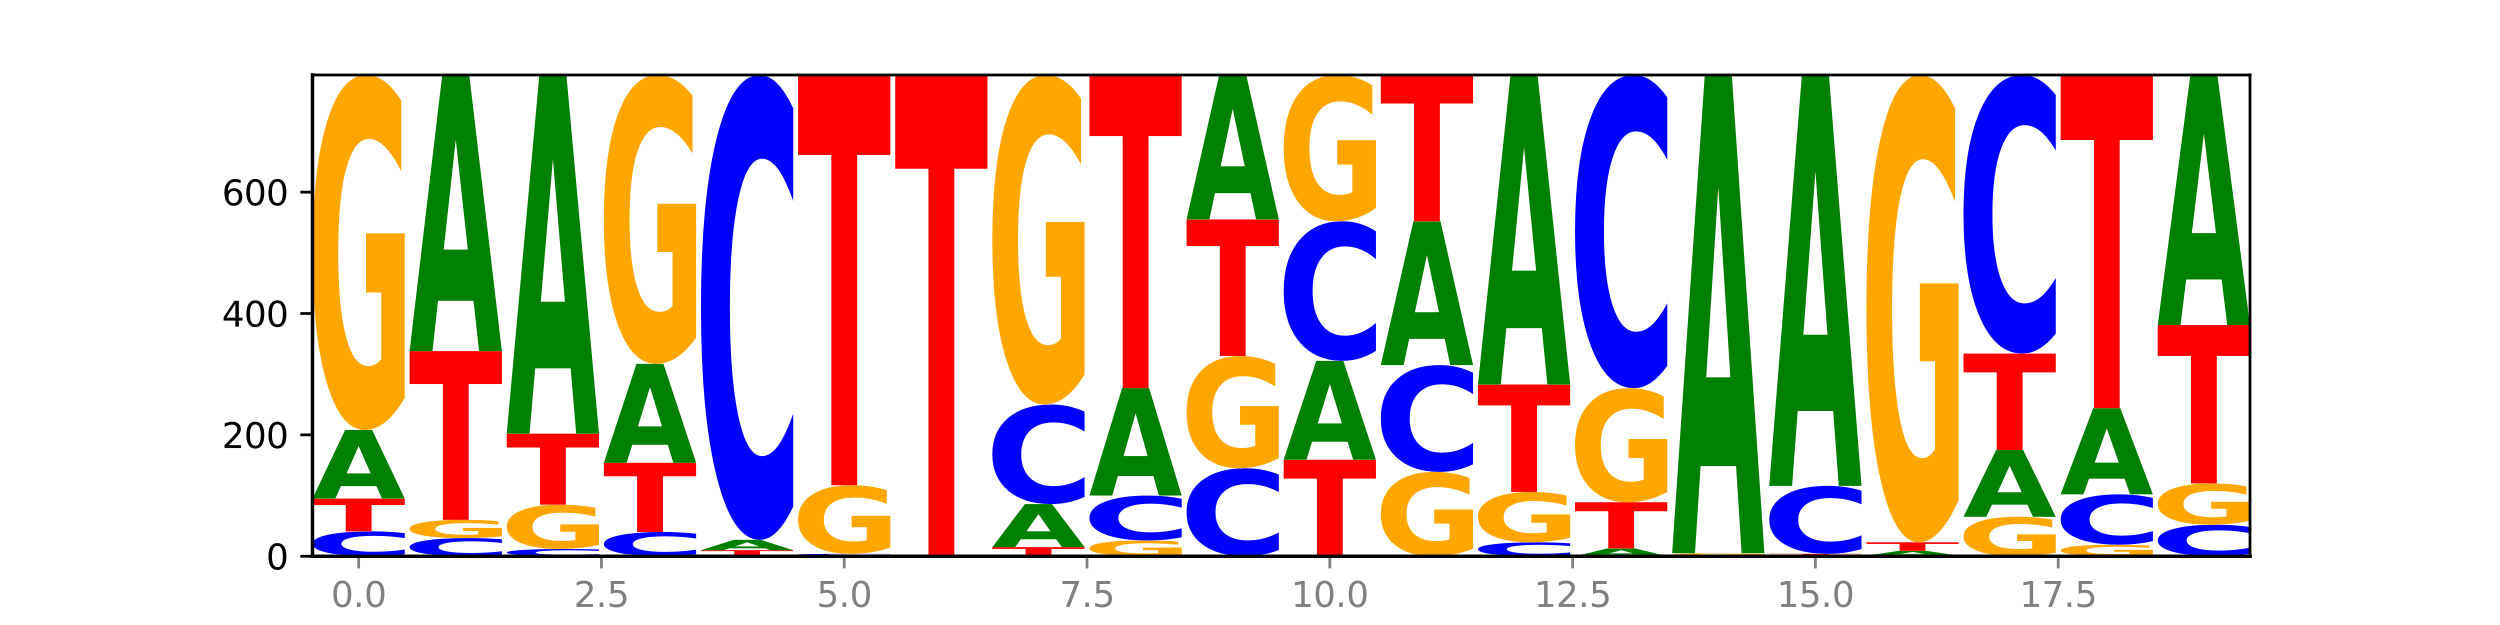 <?xml version="1.0" encoding="utf-8" standalone="no"?>
<!DOCTYPE svg PUBLIC "-//W3C//DTD SVG 1.1//EN"
  "http://www.w3.org/Graphics/SVG/1.1/DTD/svg11.dtd">
<svg xmlns:xlink="http://www.w3.org/1999/xlink" width="720pt" height="180pt" viewBox="0 0 720 180" xmlns="http://www.w3.org/2000/svg" version="1.1">
 <defs>
  <style type="text/css">*{stroke-linejoin: round; stroke-linecap: butt}</style>
 </defs>
 <g id="figure_1">
  <g id="patch_1">
   <path d="M 0 180 
L 720 180 
L 720 0 
L 0 0 
z
" style="fill: #ffffff"/>
  </g>
  <g id="axes_1">
   <g id="patch_2">
    <path d="M 90 160.2 
L 648 160.2 
L 648 21.6 
L 90 21.6 
z
" style="fill: #ffffff"/>
   </g>
   <g id="line2d_1">
    <path d="M 90 160.2 
L 648 160.2 
" clip-path="url(#p56bb67e044)" style="fill: none; stroke: #000000; stroke-width: 0.5; stroke-linecap: square"/>
   </g>
   <g id="patch_3">
    <path d="M 116.571 159.686 
Q 114.349 159.941 111.945 160.07 
Q 109.542 160.2 106.924 160.2 
Q 99.118 160.2 94.559 159.235 
Q 90 158.27 90 156.619 
Q 90 154.963 94.559 153.999 
Q 99.118 153.034 106.924 153.034 
Q 109.542 153.034 111.945 153.164 
Q 114.349 153.293 116.571 153.548 
L 116.571 154.976 
Q 114.329 154.639 112.153 154.482 
Q 109.977 154.325 107.574 154.325 
Q 103.262 154.325 100.792 154.936 
Q 98.328 155.546 98.328 156.619 
Q 98.328 157.688 100.792 158.299 
Q 103.262 158.909 107.574 158.909 
Q 109.977 158.909 112.153 158.752 
Q 114.329 158.594 116.571 158.256 
L 116.571 159.686 
z
" clip-path="url(#p56bb67e044)" style="fill: #0000ff"/>
   </g>
   <g id="patch_4">
    <path d="M 90 143.596 
L 116.571 143.596 
L 116.571 145.437 
L 107.012 145.437 
L 107.012 153.034 
L 99.578 153.034 
L 99.578 145.437 
L 90 145.437 
L 90 143.596 
z
" clip-path="url(#p56bb67e044)" style="fill: #ff0000"/>
   </g>
   <g id="patch_5">
    <path d="M 108.406 139.998 
L 98.187 139.998 
L 96.574 143.596 
L 90 143.596 
L 99.388 123.846 
L 107.184 123.846 
L 116.571 143.596 
L 110.003 143.596 
L 108.406 139.998 
z
M 99.817 136.333 
L 106.76 136.333 
L 103.294 128.477 
L 99.817 136.333 
z
" clip-path="url(#p56bb67e044)" style="fill: #008000"/>
   </g>
   <g id="patch_6">
    <path d="M 116.571 114.595 
Q 113.892 119.22 111.009 121.544 
Q 108.127 123.846 105.054 123.846 
Q 98.111 123.846 94.055 110.075 
Q 90 96.304 90 72.755 
Q 90 48.93 94.127 35.265 
Q 98.26 21.6 105.447 21.6 
Q 108.216 21.6 110.753 23.459 
Q 113.296 25.296 115.547 28.929 
L 115.547 49.311 
Q 113.225 44.643 110.926 42.341 
Q 108.627 40.017 106.317 40.017 
Q 102.041 40.017 99.725 48.508 
Q 97.408 56.977 97.408 72.755 
Q 97.408 88.384 99.641 96.917 
Q 101.874 105.429 105.983 105.429 
Q 107.103 105.429 108.062 104.943 
Q 109.02 104.436 109.783 103.38 
L 109.783 84.244 
L 105.406 84.244 
L 105.406 67.2 
L 116.571 67.2 
L 116.571 114.595 
z
" clip-path="url(#p56bb67e044)" style="fill: #ffa600"/>
   </g>
   <g id="patch_7">
    <path d="M 144.541 159.824 
Q 142.319 160.01 139.915 160.105 
Q 137.512 160.2 134.894 160.2 
Q 127.088 160.2 122.529 159.494 
Q 117.97 158.788 117.97 157.58 
Q 117.97 156.368 122.529 155.663 
Q 127.088 154.957 134.894 154.957 
Q 137.512 154.957 139.915 155.052 
Q 142.319 155.146 144.541 155.332 
L 144.541 156.378 
Q 142.299 156.131 140.123 156.016 
Q 137.947 155.901 135.544 155.901 
Q 131.232 155.901 128.762 156.348 
Q 126.298 156.795 126.298 157.58 
Q 126.298 158.362 128.762 158.809 
Q 131.232 159.256 135.544 159.256 
Q 137.947 159.256 140.123 159.141 
Q 142.299 159.025 144.541 158.778 
L 144.541 159.824 
z
" clip-path="url(#p56bb67e044)" style="fill: #0000ff"/>
   </g>
   <g id="patch_8">
    <path d="M 144.541 154.482 
Q 141.862 154.719 138.979 154.839 
Q 136.097 154.957 133.024 154.957 
Q 126.081 154.957 122.025 154.25 
Q 117.97 153.544 117.97 152.337 
Q 117.97 151.115 122.097 150.414 
Q 126.23 149.713 133.417 149.713 
Q 136.186 149.713 138.723 149.809 
Q 141.266 149.903 143.517 150.089 
L 143.517 151.134 
Q 141.195 150.895 138.896 150.777 
Q 136.597 150.658 134.287 150.658 
Q 130.011 150.658 127.695 151.093 
Q 125.378 151.527 125.378 152.337 
Q 125.378 153.138 127.611 153.576 
Q 129.844 154.012 133.953 154.012 
Q 135.073 154.012 136.032 153.987 
Q 136.99 153.961 137.753 153.907 
L 137.753 152.926 
L 133.376 152.926 
L 133.376 152.052 
L 144.541 152.052 
L 144.541 154.482 
z
" clip-path="url(#p56bb67e044)" style="fill: #ffa600"/>
   </g>
   <g id="patch_9">
    <path d="M 117.97 101.125 
L 144.541 101.125 
L 144.541 110.601 
L 134.982 110.601 
L 134.982 149.713 
L 127.548 149.713 
L 127.548 110.601 
L 117.97 110.601 
L 117.97 101.125 
z
" clip-path="url(#p56bb67e044)" style="fill: #ff0000"/>
   </g>
   <g id="patch_10">
    <path d="M 136.376 86.638 
L 126.157 86.638 
L 124.544 101.125 
L 117.97 101.125 
L 127.358 21.6 
L 135.154 21.6 
L 144.541 101.125 
L 137.973 101.125 
L 136.376 86.638 
z
M 127.787 71.878 
L 134.73 71.878 
L 131.264 40.245 
L 127.787 71.878 
z
" clip-path="url(#p56bb67e044)" style="fill: #008000"/>
   </g>
   <g id="patch_11">
    <path d="M 172.511 160.05 
Q 170.289 160.124 167.885 160.162 
Q 165.482 160.2 162.864 160.2 
Q 155.058 160.2 150.499 159.918 
Q 145.94 159.635 145.94 159.152 
Q 145.94 158.667 150.499 158.385 
Q 155.058 158.103 162.864 158.103 
Q 165.482 158.103 167.885 158.141 
Q 170.289 158.178 172.511 158.253 
L 172.511 158.671 
Q 170.269 158.572 168.093 158.526 
Q 165.917 158.48 163.514 158.48 
Q 159.202 158.48 156.732 158.659 
Q 154.268 158.838 154.268 159.152 
Q 154.268 159.465 156.732 159.644 
Q 159.202 159.822 163.514 159.822 
Q 165.917 159.822 168.093 159.776 
Q 170.269 159.73 172.511 159.631 
L 172.511 160.05 
z
" clip-path="url(#p56bb67e044)" style="fill: #0000ff"/>
   </g>
   <g id="patch_12">
    <path d="M 172.511 156.948 
Q 169.832 157.525 166.949 157.815 
Q 164.067 158.103 160.994 158.103 
Q 154.051 158.103 149.995 156.384 
Q 145.94 154.666 145.94 151.727 
Q 145.94 148.754 150.067 147.049 
Q 154.2 145.344 161.387 145.344 
Q 164.156 145.344 166.693 145.576 
Q 169.236 145.805 171.487 146.258 
L 171.487 148.802 
Q 169.165 148.219 166.866 147.932 
Q 164.567 147.642 162.257 147.642 
Q 157.981 147.642 155.664 148.701 
Q 153.348 149.758 153.348 151.727 
Q 153.348 153.677 155.581 154.742 
Q 157.814 155.804 161.923 155.804 
Q 163.043 155.804 164.002 155.744 
Q 164.96 155.681 165.723 155.549 
L 165.723 153.161 
L 161.346 153.161 
L 161.346 151.034 
L 172.511 151.034 
L 172.511 156.948 
z
" clip-path="url(#p56bb67e044)" style="fill: #ffa600"/>
   </g>
   <g id="patch_13">
    <path d="M 145.94 124.895 
L 172.511 124.895 
L 172.511 128.883 
L 162.952 128.883 
L 162.952 145.344 
L 155.518 145.344 
L 155.518 128.883 
L 145.94 128.883 
L 145.94 124.895 
z
" clip-path="url(#p56bb67e044)" style="fill: #ff0000"/>
   </g>
   <g id="patch_14">
    <path d="M 164.346 106.078 
L 154.127 106.078 
L 152.513 124.895 
L 145.94 124.895 
L 155.328 21.6 
L 163.124 21.6 
L 172.511 124.895 
L 165.943 124.895 
L 164.346 106.078 
z
M 155.757 86.906 
L 162.7 86.906 
L 159.234 45.819 
L 155.757 86.906 
z
" clip-path="url(#p56bb67e044)" style="fill: #008000"/>
   </g>
   <g id="patch_15">
    <path d="M 200.481 159.699 
Q 198.259 159.947 195.855 160.073 
Q 193.452 160.2 190.834 160.2 
Q 183.028 160.2 178.469 159.258 
Q 173.91 158.317 173.91 156.707 
Q 173.91 155.091 178.469 154.15 
Q 183.028 153.209 190.834 153.209 
Q 193.452 153.209 195.855 153.336 
Q 198.259 153.462 200.481 153.71 
L 200.481 155.104 
Q 198.238 154.774 196.063 154.621 
Q 193.887 154.468 191.483 154.468 
Q 187.172 154.468 184.702 155.065 
Q 182.238 155.66 182.238 156.707 
Q 182.238 157.749 184.702 158.346 
Q 187.172 158.941 191.483 158.941 
Q 193.887 158.941 196.063 158.788 
Q 198.238 158.633 200.481 158.304 
L 200.481 159.699 
z
" clip-path="url(#p56bb67e044)" style="fill: #0000ff"/>
   </g>
   <g id="patch_16">
    <path d="M 173.91 133.284 
L 200.481 133.284 
L 200.481 137.17 
L 190.922 137.17 
L 190.922 153.209 
L 183.488 153.209 
L 183.488 137.17 
L 173.91 137.17 
L 173.91 133.284 
z
" clip-path="url(#p56bb67e044)" style="fill: #ff0000"/>
   </g>
   <g id="patch_17">
    <path d="M 192.316 128.094 
L 182.097 128.094 
L 180.483 133.284 
L 173.91 133.284 
L 183.298 104.795 
L 191.093 104.795 
L 200.481 133.284 
L 193.913 133.284 
L 192.316 128.094 
z
M 183.727 122.807 
L 190.67 122.807 
L 187.204 111.475 
L 183.727 122.807 
z
" clip-path="url(#p56bb67e044)" style="fill: #008000"/>
   </g>
   <g id="patch_18">
    <path d="M 200.481 97.268 
Q 197.801 101.031 194.919 102.922 
Q 192.037 104.795 188.964 104.795 
Q 182.021 104.795 177.965 93.59 
Q 173.91 82.385 173.91 63.223 
Q 173.91 43.838 178.037 32.719 
Q 182.169 21.6 189.357 21.6 
Q 192.126 21.6 194.663 23.112 
Q 197.206 24.607 199.457 27.563 
L 199.457 44.147 
Q 197.134 40.349 194.836 38.476 
Q 192.537 36.586 190.227 36.586 
Q 185.951 36.586 183.634 43.494 
Q 181.318 50.386 181.318 63.223 
Q 181.318 75.941 183.551 82.883 
Q 185.784 89.809 189.893 89.809 
Q 191.013 89.809 191.971 89.414 
Q 192.93 89.001 193.692 88.142 
L 193.692 72.572 
L 189.315 72.572 
L 189.315 58.703 
L 200.481 58.703 
L 200.481 97.268 
z
" clip-path="url(#p56bb67e044)" style="fill: #ffa600"/>
   </g>
   <g id="patch_19">
    <path d="M 228.451 160.168 
Q 225.771 160.184 222.889 160.192 
Q 220.007 160.2 216.934 160.2 
Q 209.99 160.2 205.935 160.153 
Q 201.88 160.106 201.88 160.025 
Q 201.88 159.944 206.007 159.897 
Q 210.139 159.85 217.327 159.85 
Q 220.096 159.85 222.633 159.857 
Q 225.176 159.863 227.427 159.875 
L 227.427 159.945 
Q 225.104 159.929 222.806 159.921 
Q 220.507 159.913 218.197 159.913 
Q 213.921 159.913 211.604 159.942 
Q 209.288 159.971 209.288 160.025 
Q 209.288 160.079 211.521 160.108 
Q 213.754 160.137 217.863 160.137 
Q 218.983 160.137 219.941 160.135 
Q 220.9 160.134 221.662 160.13 
L 221.662 160.065 
L 217.285 160.065 
L 217.285 160.006 
L 228.451 160.006 
L 228.451 160.168 
z
" clip-path="url(#p56bb67e044)" style="fill: #ffa600"/>
   </g>
   <g id="patch_20">
    <path d="M 201.88 158.452 
L 228.451 158.452 
L 228.451 158.725 
L 218.892 158.725 
L 218.892 159.85 
L 211.458 159.85 
L 211.458 158.725 
L 201.88 158.725 
L 201.88 158.452 
z
" clip-path="url(#p56bb67e044)" style="fill: #ff0000"/>
   </g>
   <g id="patch_21">
    <path d="M 220.286 157.911 
L 210.067 157.911 
L 208.453 158.452 
L 201.88 158.452 
L 211.267 155.481 
L 219.063 155.481 
L 228.451 158.452 
L 221.883 158.452 
L 220.286 157.911 
z
M 211.697 157.359 
L 218.64 157.359 
L 215.174 156.178 
L 211.697 157.359 
z
" clip-path="url(#p56bb67e044)" style="fill: #008000"/>
   </g>
   <g id="patch_22">
    <path d="M 228.451 145.884 
Q 226.228 150.641 223.825 153.047 
Q 221.422 155.481 218.804 155.481 
Q 210.998 155.481 206.439 137.449 
Q 201.88 119.418 201.88 88.582 
Q 201.88 57.635 206.439 39.631 
Q 210.998 21.6 218.804 21.6 
Q 221.422 21.6 223.825 24.034 
Q 226.228 26.44 228.451 31.197 
L 228.451 57.884 
Q 226.208 51.579 224.033 48.647 
Q 221.857 45.716 219.453 45.716 
Q 215.142 45.716 212.672 57.137 
Q 210.208 68.532 210.208 88.582 
Q 210.208 108.549 212.672 119.971 
Q 215.142 131.365 219.453 131.365 
Q 221.857 131.365 224.033 128.434 
Q 226.208 125.475 228.451 119.169 
L 228.451 145.884 
z
" clip-path="url(#p56bb67e044)" style="fill: #0000ff"/>
   </g>
   <g id="patch_23">
    <path d="M 248.256 160.168 
L 238.037 160.168 
L 236.423 160.2 
L 229.85 160.2 
L 239.237 160.025 
L 247.033 160.025 
L 256.421 160.2 
L 249.853 160.2 
L 248.256 160.168 
z
M 239.667 160.136 
L 246.61 160.136 
L 243.143 160.066 
L 239.667 160.136 
z
" clip-path="url(#p56bb67e044)" style="fill: #008000"/>
   </g>
   <g id="patch_24">
    <path d="M 256.421 159.988 
Q 254.198 160.006 251.795 160.016 
Q 249.392 160.025 246.774 160.025 
Q 238.968 160.025 234.409 159.955 
Q 229.85 159.884 229.85 159.763 
Q 229.85 159.642 234.409 159.572 
Q 238.968 159.501 246.774 159.501 
Q 249.392 159.501 251.795 159.51 
Q 254.198 159.52 256.421 159.538 
L 256.421 159.643 
Q 254.178 159.618 252.003 159.607 
Q 249.827 159.595 247.423 159.595 
Q 243.112 159.595 240.642 159.64 
Q 238.178 159.685 238.178 159.763 
Q 238.178 159.841 240.642 159.886 
Q 243.112 159.931 247.423 159.931 
Q 249.827 159.931 252.003 159.919 
Q 254.178 159.908 256.421 159.883 
L 256.421 159.988 
z
" clip-path="url(#p56bb67e044)" style="fill: #0000ff"/>
   </g>
   <g id="patch_25">
    <path d="M 256.421 157.714 
Q 253.741 158.607 250.859 159.056 
Q 247.977 159.501 244.904 159.501 
Q 237.96 159.501 233.905 156.841 
Q 229.85 154.181 229.85 149.632 
Q 229.85 145.03 233.976 142.39 
Q 238.109 139.751 245.297 139.751 
Q 248.066 139.751 250.603 140.11 
Q 253.146 140.465 255.397 141.166 
L 255.397 145.103 
Q 253.074 144.202 250.776 143.757 
Q 248.477 143.308 246.166 143.308 
Q 241.891 143.308 239.574 144.948 
Q 237.258 146.584 237.258 149.632 
Q 237.258 152.651 239.491 154.299 
Q 241.724 155.943 245.833 155.943 
Q 246.953 155.943 247.911 155.85 
Q 248.87 155.752 249.632 155.548 
L 249.632 151.851 
L 245.255 151.851 
L 245.255 148.559 
L 256.421 148.559 
L 256.421 157.714 
z
" clip-path="url(#p56bb67e044)" style="fill: #ffa600"/>
   </g>
   <g id="patch_26">
    <path d="M 229.85 21.6 
L 256.421 21.6 
L 256.421 44.643 
L 246.862 44.643 
L 246.862 139.751 
L 239.428 139.751 
L 239.428 44.643 
L 229.85 44.643 
L 229.85 21.6 
z
" clip-path="url(#p56bb67e044)" style="fill: #ff0000"/>
   </g>
   <g id="patch_27">
    <path d="M 284.391 160.184 
Q 281.711 160.192 278.829 160.196 
Q 275.947 160.2 272.874 160.2 
Q 265.93 160.2 261.875 160.176 
Q 257.82 160.153 257.82 160.113 
Q 257.82 160.072 261.946 160.049 
Q 266.079 160.025 273.267 160.025 
Q 276.036 160.025 278.573 160.028 
Q 281.116 160.032 283.367 160.038 
L 283.367 160.073 
Q 281.044 160.065 278.746 160.061 
Q 276.447 160.057 274.136 160.057 
Q 269.861 160.057 267.544 160.071 
Q 265.228 160.086 265.228 160.113 
Q 265.228 160.139 267.461 160.154 
Q 269.694 160.169 273.803 160.169 
Q 274.922 160.169 275.881 160.168 
Q 276.84 160.167 277.602 160.165 
L 277.602 160.132 
L 273.225 160.132 
L 273.225 160.103 
L 284.391 160.103 
L 284.391 160.184 
z
" clip-path="url(#p56bb67e044)" style="fill: #ffa600"/>
   </g>
   <g id="patch_28">
    <path d="M 257.82 21.6 
L 284.391 21.6 
L 284.391 48.597 
L 274.831 48.597 
L 274.831 160.025 
L 267.398 160.025 
L 267.398 48.597 
L 257.82 48.597 
L 257.82 21.6 
z
" clip-path="url(#p56bb67e044)" style="fill: #ff0000"/>
   </g>
   <g id="patch_29">
    <path d="M 285.789 157.578 
L 312.361 157.578 
L 312.361 158.09 
L 302.801 158.09 
L 302.801 160.2 
L 295.368 160.2 
L 295.368 158.09 
L 285.789 158.09 
L 285.789 157.578 
z
" clip-path="url(#p56bb67e044)" style="fill: #ff0000"/>
   </g>
   <g id="patch_30">
    <path d="M 304.196 155.318 
L 293.977 155.318 
L 292.363 157.578 
L 285.789 157.578 
L 295.177 145.169 
L 302.973 145.169 
L 312.361 157.578 
L 305.793 157.578 
L 304.196 155.318 
z
M 295.606 153.015 
L 302.549 153.015 
L 299.083 148.078 
L 295.606 153.015 
z
" clip-path="url(#p56bb67e044)" style="fill: #008000"/>
   </g>
   <g id="patch_31">
    <path d="M 312.361 143.114 
Q 310.138 144.133 307.735 144.648 
Q 305.331 145.169 302.714 145.169 
Q 294.908 145.169 290.349 141.308 
Q 285.789 137.448 285.789 130.846 
Q 285.789 124.22 290.349 120.366 
Q 294.908 116.505 302.714 116.505 
Q 305.331 116.505 307.735 117.026 
Q 310.138 117.541 312.361 118.56 
L 312.361 124.274 
Q 310.118 122.924 307.942 122.296 
Q 305.767 121.668 303.363 121.668 
Q 299.052 121.668 296.581 124.114 
Q 294.118 126.553 294.118 130.846 
Q 294.118 135.121 296.581 137.566 
Q 299.052 140.006 303.363 140.006 
Q 305.767 140.006 307.942 139.378 
Q 310.118 138.745 312.361 137.395 
L 312.361 143.114 
z
" clip-path="url(#p56bb67e044)" style="fill: #0000ff"/>
   </g>
   <g id="patch_32">
    <path d="M 312.361 107.918 
Q 309.681 112.212 306.799 114.368 
Q 303.917 116.505 300.844 116.505 
Q 293.9 116.505 289.845 103.723 
Q 285.789 90.941 285.789 69.082 
Q 285.789 46.968 289.916 34.284 
Q 294.049 21.6 301.237 21.6 
Q 304.006 21.6 306.543 23.325 
Q 309.086 25.031 311.337 28.403 
L 311.337 47.321 
Q 309.014 42.988 306.716 40.852 
Q 304.417 38.695 302.106 38.695 
Q 297.831 38.695 295.514 46.576 
Q 293.198 54.437 293.198 69.082 
Q 293.198 83.589 295.431 91.509 
Q 297.664 99.41 301.773 99.41 
Q 302.892 99.41 303.851 98.959 
Q 304.81 98.489 305.572 97.508 
L 305.572 79.747 
L 301.195 79.747 
L 301.195 63.926 
L 312.361 63.926 
L 312.361 107.918 
z
" clip-path="url(#p56bb67e044)" style="fill: #ffa600"/>
   </g>
   <g id="patch_33">
    <path d="M 340.331 159.789 
Q 337.651 159.994 334.769 160.098 
Q 331.887 160.2 328.814 160.2 
Q 321.87 160.2 317.815 159.588 
Q 313.759 158.976 313.759 157.929 
Q 313.759 156.87 317.886 156.263 
Q 322.019 155.656 329.207 155.656 
Q 331.976 155.656 334.513 155.738 
Q 337.056 155.82 339.307 155.981 
L 339.307 156.887 
Q 336.984 156.68 334.685 156.578 
Q 332.387 156.474 330.076 156.474 
Q 325.801 156.474 323.484 156.852 
Q 321.167 157.228 321.167 157.929 
Q 321.167 158.624 323.401 159.003 
Q 325.634 159.381 329.743 159.381 
Q 330.862 159.381 331.821 159.36 
Q 332.78 159.337 333.542 159.29 
L 333.542 158.44 
L 329.165 158.44 
L 329.165 157.682 
L 340.331 157.682 
L 340.331 159.789 
z
" clip-path="url(#p56bb67e044)" style="fill: #ffa600"/>
   </g>
   <g id="patch_34">
    <path d="M 340.331 154.729 
Q 338.108 155.188 335.705 155.421 
Q 333.301 155.656 330.684 155.656 
Q 322.878 155.656 318.319 153.914 
Q 313.759 152.172 313.759 149.193 
Q 313.759 146.203 318.319 144.464 
Q 322.878 142.722 330.684 142.722 
Q 333.301 142.722 335.705 142.957 
Q 338.108 143.19 340.331 143.649 
L 340.331 146.227 
Q 338.088 145.618 335.912 145.335 
Q 333.737 145.052 331.333 145.052 
Q 327.022 145.052 324.551 146.155 
Q 322.088 147.256 322.088 149.193 
Q 322.088 151.122 324.551 152.225 
Q 327.022 153.326 331.333 153.326 
Q 333.737 153.326 335.912 153.043 
Q 338.088 152.757 340.331 152.148 
L 340.331 154.729 
z
" clip-path="url(#p56bb67e044)" style="fill: #0000ff"/>
   </g>
   <g id="patch_35">
    <path d="M 332.165 137.087 
L 321.947 137.087 
L 320.333 142.722 
L 313.759 142.722 
L 323.147 111.786 
L 330.943 111.786 
L 340.331 142.722 
L 333.763 142.722 
L 332.165 137.087 
z
M 323.576 131.345 
L 330.519 131.345 
L 327.053 119.039 
L 323.576 131.345 
z
" clip-path="url(#p56bb67e044)" style="fill: #008000"/>
   </g>
   <g id="patch_36">
    <path d="M 313.759 21.6 
L 340.331 21.6 
L 340.331 39.189 
L 330.771 39.189 
L 330.771 111.786 
L 323.337 111.786 
L 323.337 39.189 
L 313.759 39.189 
L 313.759 21.6 
z
" clip-path="url(#p56bb67e044)" style="fill: #ff0000"/>
   </g>
   <g id="patch_37">
    <path d="M 368.301 158.383 
Q 366.078 159.284 363.675 159.739 
Q 361.271 160.2 358.654 160.2 
Q 350.848 160.2 346.288 156.787 
Q 341.729 153.373 341.729 147.536 
Q 341.729 141.678 346.288 138.27 
Q 350.848 134.857 358.654 134.857 
Q 361.271 134.857 363.675 135.318 
Q 366.078 135.773 368.301 136.674 
L 368.301 141.725 
Q 366.058 140.532 363.882 139.977 
Q 361.706 139.422 359.303 139.422 
Q 354.992 139.422 352.521 141.584 
Q 350.058 143.741 350.058 147.536 
Q 350.058 151.316 352.521 153.478 
Q 354.992 155.635 359.303 155.635 
Q 361.706 155.635 363.882 155.08 
Q 366.058 154.52 368.301 153.326 
L 368.301 158.383 
z
" clip-path="url(#p56bb67e044)" style="fill: #0000ff"/>
   </g>
   <g id="patch_38">
    <path d="M 368.301 131.931 
Q 365.621 133.394 362.739 134.129 
Q 359.856 134.857 356.784 134.857 
Q 349.84 134.857 345.785 130.502 
Q 341.729 126.147 341.729 118.7 
Q 341.729 111.166 345.856 106.844 
Q 349.989 102.523 357.177 102.523 
Q 359.946 102.523 362.483 103.111 
Q 365.025 103.692 367.276 104.841 
L 367.276 111.286 
Q 364.954 109.81 362.655 109.082 
Q 360.357 108.347 358.046 108.347 
Q 353.77 108.347 351.454 111.032 
Q 349.137 113.711 349.137 118.7 
Q 349.137 123.643 351.371 126.341 
Q 353.604 129.033 357.713 129.033 
Q 358.832 129.033 359.791 128.879 
Q 360.75 128.719 361.512 128.385 
L 361.512 122.333 
L 357.135 122.333 
L 357.135 116.943 
L 368.301 116.943 
L 368.301 131.931 
z
" clip-path="url(#p56bb67e044)" style="fill: #ffa600"/>
   </g>
   <g id="patch_39">
    <path d="M 341.729 63.197 
L 368.301 63.197 
L 368.301 70.867 
L 358.741 70.867 
L 358.741 102.523 
L 351.307 102.523 
L 351.307 70.867 
L 341.729 70.867 
L 341.729 63.197 
z
" clip-path="url(#p56bb67e044)" style="fill: #ff0000"/>
   </g>
   <g id="patch_40">
    <path d="M 360.135 55.62 
L 349.916 55.62 
L 348.303 63.197 
L 341.729 63.197 
L 351.117 21.6 
L 358.913 21.6 
L 368.301 63.197 
L 361.733 63.197 
L 360.135 55.62 
z
M 351.546 47.899 
L 358.489 47.899 
L 355.023 31.353 
L 351.546 47.899 
z
" clip-path="url(#p56bb67e044)" style="fill: #008000"/>
   </g>
   <g id="patch_41">
    <path d="M 369.699 132.41 
L 396.271 132.41 
L 396.271 137.83 
L 386.711 137.83 
L 386.711 160.2 
L 379.277 160.2 
L 379.277 137.83 
L 369.699 137.83 
L 369.699 132.41 
z
" clip-path="url(#p56bb67e044)" style="fill: #ff0000"/>
   </g>
   <g id="patch_42">
    <path d="M 388.105 127.22 
L 377.886 127.22 
L 376.273 132.41 
L 369.699 132.41 
L 379.087 103.921 
L 386.883 103.921 
L 396.271 132.41 
L 389.703 132.41 
L 388.105 127.22 
z
M 379.516 121.933 
L 386.459 121.933 
L 382.993 110.601 
L 379.516 121.933 
z
" clip-path="url(#p56bb67e044)" style="fill: #008000"/>
   </g>
   <g id="patch_43">
    <path d="M 396.271 101.04 
Q 394.048 102.468 391.645 103.19 
Q 389.241 103.921 386.624 103.921 
Q 378.817 103.921 374.258 98.507 
Q 369.699 93.093 369.699 83.834 
Q 369.699 74.542 374.258 69.136 
Q 378.817 63.722 386.624 63.722 
Q 389.241 63.722 391.645 64.453 
Q 394.048 65.175 396.271 66.603 
L 396.271 74.617 
Q 394.028 72.723 391.852 71.843 
Q 389.676 70.963 387.273 70.963 
Q 382.962 70.963 380.491 74.392 
Q 378.028 77.814 378.028 83.834 
Q 378.028 89.829 380.491 93.259 
Q 382.962 96.68 387.273 96.68 
Q 389.676 96.68 391.852 95.8 
Q 394.028 94.911 396.271 93.018 
L 396.271 101.04 
z
" clip-path="url(#p56bb67e044)" style="fill: #0000ff"/>
   </g>
   <g id="patch_44">
    <path d="M 396.271 59.911 
Q 393.591 61.816 390.709 62.773 
Q 387.826 63.722 384.754 63.722 
Q 377.81 63.722 373.755 58.049 
Q 369.699 52.376 369.699 42.674 
Q 369.699 32.859 373.826 27.23 
Q 377.959 21.6 385.147 21.6 
Q 387.916 21.6 390.453 22.366 
Q 392.995 23.123 395.246 24.619 
L 395.246 33.016 
Q 392.924 31.093 390.625 30.144 
Q 388.327 29.187 386.016 29.187 
Q 381.74 29.187 379.424 32.685 
Q 377.107 36.174 377.107 42.674 
Q 377.107 49.113 379.34 52.628 
Q 381.574 56.134 385.683 56.134 
Q 386.802 56.134 387.761 55.934 
Q 388.72 55.726 389.482 55.29 
L 389.482 47.407 
L 385.105 47.407 
L 385.105 40.386 
L 396.271 40.386 
L 396.271 59.911 
z
" clip-path="url(#p56bb67e044)" style="fill: #ffa600"/>
   </g>
   <g id="patch_45">
    <path d="M 424.241 158.002 
Q 421.561 159.101 418.679 159.653 
Q 415.796 160.2 412.724 160.2 
Q 405.78 160.2 401.725 156.928 
Q 397.669 153.656 397.669 148.06 
Q 397.669 142.4 401.796 139.153 
Q 405.929 135.906 413.117 135.906 
Q 415.886 135.906 418.423 136.347 
Q 420.965 136.784 423.216 137.647 
L 423.216 142.49 
Q 420.894 141.381 418.595 140.834 
Q 416.297 140.282 413.986 140.282 
Q 409.71 140.282 407.394 142.299 
Q 405.077 144.312 405.077 148.06 
Q 405.077 151.774 407.31 153.801 
Q 409.544 155.824 413.653 155.824 
Q 414.772 155.824 415.731 155.708 
Q 416.69 155.588 417.452 155.337 
L 417.452 150.79 
L 413.075 150.79 
L 413.075 146.741 
L 424.241 146.741 
L 424.241 158.002 
z
" clip-path="url(#p56bb67e044)" style="fill: #ffa600"/>
   </g>
   <g id="patch_46">
    <path d="M 424.241 133.701 
Q 422.018 134.794 419.615 135.346 
Q 417.211 135.906 414.593 135.906 
Q 406.787 135.906 402.228 131.763 
Q 397.669 127.62 397.669 120.535 
Q 397.669 113.424 402.228 109.288 
Q 406.787 105.145 414.593 105.145 
Q 417.211 105.145 419.615 105.704 
Q 422.018 106.257 424.241 107.349 
L 424.241 113.481 
Q 421.998 112.033 419.822 111.359 
Q 417.646 110.685 415.243 110.685 
Q 410.931 110.685 408.461 113.31 
Q 405.997 115.928 405.997 120.535 
Q 405.997 125.122 408.461 127.747 
Q 410.931 130.365 415.243 130.365 
Q 417.646 130.365 419.822 129.691 
Q 421.998 129.011 424.241 127.562 
L 424.241 133.701 
z
" clip-path="url(#p56bb67e044)" style="fill: #0000ff"/>
   </g>
   <g id="patch_47">
    <path d="M 416.075 97.599 
L 405.856 97.599 
L 404.243 105.145 
L 397.669 105.145 
L 407.057 63.722 
L 414.853 63.722 
L 424.241 105.145 
L 417.672 105.145 
L 416.075 97.599 
z
M 407.486 89.911 
L 414.429 89.911 
L 410.963 73.434 
L 407.486 89.911 
z
" clip-path="url(#p56bb67e044)" style="fill: #008000"/>
   </g>
   <g id="patch_48">
    <path d="M 397.669 21.6 
L 424.241 21.6 
L 424.241 29.815 
L 414.681 29.815 
L 414.681 63.722 
L 407.247 63.722 
L 407.247 29.815 
L 397.669 29.815 
L 397.669 21.6 
z
" clip-path="url(#p56bb67e044)" style="fill: #ff0000"/>
   </g>
   <g id="patch_49">
    <path d="M 452.211 159.912 
Q 449.988 160.055 447.584 160.127 
Q 445.181 160.2 442.563 160.2 
Q 434.757 160.2 430.198 159.659 
Q 425.639 159.117 425.639 158.191 
Q 425.639 157.262 430.198 156.721 
Q 434.757 156.18 442.563 156.18 
Q 445.181 156.18 447.584 156.253 
Q 449.988 156.325 452.211 156.468 
L 452.211 157.27 
Q 449.968 157.08 447.792 156.992 
Q 445.616 156.904 443.213 156.904 
Q 438.901 156.904 436.431 157.247 
Q 433.967 157.589 433.967 158.191 
Q 433.967 158.791 436.431 159.134 
Q 438.901 159.476 443.213 159.476 
Q 445.616 159.476 447.792 159.388 
Q 449.968 159.299 452.211 159.11 
L 452.211 159.912 
z
" clip-path="url(#p56bb67e044)" style="fill: #0000ff"/>
   </g>
   <g id="patch_50">
    <path d="M 452.211 154.868 
Q 449.531 155.524 446.649 155.853 
Q 443.766 156.18 440.693 156.18 
Q 433.75 156.18 429.694 154.226 
Q 425.639 152.272 425.639 148.931 
Q 425.639 145.551 429.766 143.612 
Q 433.899 141.673 441.086 141.673 
Q 443.856 141.673 446.392 141.937 
Q 448.935 142.198 451.186 142.713 
L 451.186 145.605 
Q 448.864 144.943 446.565 144.616 
Q 444.266 144.286 441.956 144.286 
Q 437.68 144.286 435.364 145.491 
Q 433.047 146.693 433.047 148.931 
Q 433.047 151.149 435.28 152.359 
Q 437.513 153.567 441.622 153.567 
Q 442.742 153.567 443.701 153.498 
Q 444.66 153.426 445.422 153.276 
L 445.422 150.561 
L 441.045 150.561 
L 441.045 148.143 
L 452.211 148.143 
L 452.211 154.868 
z
" clip-path="url(#p56bb67e044)" style="fill: #ffa600"/>
   </g>
   <g id="patch_51">
    <path d="M 425.639 110.737 
L 452.211 110.737 
L 452.211 116.771 
L 442.651 116.771 
L 442.651 141.673 
L 435.217 141.673 
L 435.217 116.771 
L 425.639 116.771 
L 425.639 110.737 
z
" clip-path="url(#p56bb67e044)" style="fill: #ff0000"/>
   </g>
   <g id="patch_52">
    <path d="M 444.045 94.499 
L 433.826 94.499 
L 432.213 110.737 
L 425.639 110.737 
L 435.027 21.6 
L 442.823 21.6 
L 452.211 110.737 
L 445.642 110.737 
L 444.045 94.499 
z
M 435.456 77.956 
L 442.399 77.956 
L 438.933 42.499 
L 435.456 77.956 
z
" clip-path="url(#p56bb67e044)" style="fill: #008000"/>
   </g>
   <g id="patch_53">
    <path d="M 472.015 159.786 
L 461.796 159.786 
L 460.183 160.2 
L 453.609 160.2 
L 462.997 157.928 
L 470.793 157.928 
L 480.18 160.2 
L 473.612 160.2 
L 472.015 159.786 
z
M 463.426 159.364 
L 470.369 159.364 
L 466.903 158.461 
L 463.426 159.364 
z
" clip-path="url(#p56bb67e044)" style="fill: #008000"/>
   </g>
   <g id="patch_54">
    <path d="M 453.609 144.645 
L 480.18 144.645 
L 480.18 147.235 
L 470.621 147.235 
L 470.621 157.928 
L 463.187 157.928 
L 463.187 147.235 
L 453.609 147.235 
L 453.609 144.645 
z
" clip-path="url(#p56bb67e044)" style="fill: #ff0000"/>
   </g>
   <g id="patch_55">
    <path d="M 480.18 141.672 
Q 477.501 143.158 474.618 143.905 
Q 471.736 144.645 468.663 144.645 
Q 461.72 144.645 457.664 140.219 
Q 453.609 135.794 453.609 128.226 
Q 453.609 120.569 457.736 116.178 
Q 461.869 111.786 469.056 111.786 
Q 471.826 111.786 474.362 112.383 
Q 476.905 112.974 479.156 114.141 
L 479.156 120.691 
Q 476.834 119.191 474.535 118.451 
Q 472.236 117.705 469.926 117.705 
Q 465.65 117.705 463.334 120.433 
Q 461.017 123.155 461.017 128.226 
Q 461.017 133.248 463.25 135.991 
Q 465.483 138.726 469.592 138.726 
Q 470.712 138.726 471.671 138.57 
Q 472.629 138.407 473.392 138.068 
L 473.392 131.918 
L 469.015 131.918 
L 469.015 126.44 
L 480.18 126.44 
L 480.18 141.672 
z
" clip-path="url(#p56bb67e044)" style="fill: #ffa600"/>
   </g>
   <g id="patch_56">
    <path d="M 480.18 105.322 
Q 477.958 108.526 475.554 110.147 
Q 473.151 111.786 470.533 111.786 
Q 462.727 111.786 458.168 99.64 
Q 453.609 87.493 453.609 66.721 
Q 453.609 45.874 458.168 33.747 
Q 462.727 21.6 470.533 21.6 
Q 473.151 21.6 475.554 23.239 
Q 477.958 24.86 480.18 28.064 
L 480.18 46.042 
Q 477.938 41.795 475.762 39.82 
Q 473.586 37.845 471.183 37.845 
Q 466.871 37.845 464.401 45.539 
Q 461.937 53.215 461.937 66.721 
Q 461.937 80.172 464.401 87.866 
Q 466.871 95.541 471.183 95.541 
Q 473.586 95.541 475.762 93.566 
Q 477.938 91.573 480.18 87.325 
L 480.18 105.322 
z
" clip-path="url(#p56bb67e044)" style="fill: #0000ff"/>
   </g>
   <g id="patch_57">
    <path d="M 508.15 160.187 
Q 505.928 160.194 503.524 160.197 
Q 501.121 160.2 498.503 160.2 
Q 490.697 160.2 486.138 160.176 
Q 481.579 160.153 481.579 160.113 
Q 481.579 160.072 486.138 160.049 
Q 490.697 160.025 498.503 160.025 
Q 501.121 160.025 503.524 160.028 
Q 505.928 160.032 508.15 160.038 
L 508.15 160.073 
Q 505.908 160.064 503.732 160.061 
Q 501.556 160.057 499.153 160.057 
Q 494.841 160.057 492.371 160.072 
Q 489.907 160.086 489.907 160.113 
Q 489.907 160.139 492.371 160.154 
Q 494.841 160.169 499.153 160.169 
Q 501.556 160.169 503.732 160.165 
Q 505.908 160.161 508.15 160.153 
L 508.15 160.187 
z
" clip-path="url(#p56bb67e044)" style="fill: #0000ff"/>
   </g>
   <g id="patch_58">
    <path d="M 481.579 159.85 
L 508.15 159.85 
L 508.15 159.885 
L 498.591 159.885 
L 498.591 160.025 
L 491.157 160.025 
L 491.157 159.885 
L 481.579 159.885 
L 481.579 159.85 
z
" clip-path="url(#p56bb67e044)" style="fill: #ff0000"/>
   </g>
   <g id="patch_59">
    <path d="M 508.15 159.803 
Q 505.471 159.827 502.588 159.839 
Q 499.706 159.85 496.633 159.85 
Q 489.69 159.85 485.634 159.78 
Q 481.579 159.709 481.579 159.588 
Q 481.579 159.466 485.706 159.396 
Q 489.839 159.326 497.026 159.326 
Q 499.795 159.326 502.332 159.336 
Q 504.875 159.345 507.126 159.364 
L 507.126 159.468 
Q 504.804 159.444 502.505 159.432 
Q 500.206 159.421 497.896 159.421 
Q 493.62 159.421 491.304 159.464 
Q 488.987 159.508 488.987 159.588 
Q 488.987 159.669 491.22 159.712 
Q 493.453 159.756 497.562 159.756 
Q 498.682 159.756 499.641 159.754 
Q 500.599 159.751 501.362 159.745 
L 501.362 159.647 
L 496.985 159.647 
L 496.985 159.56 
L 508.15 159.56 
L 508.15 159.803 
z
" clip-path="url(#p56bb67e044)" style="fill: #ffa600"/>
   </g>
   <g id="patch_60">
    <path d="M 499.985 134.237 
L 489.766 134.237 
L 488.153 159.326 
L 481.579 159.326 
L 490.967 21.6 
L 498.763 21.6 
L 508.15 159.326 
L 501.582 159.326 
L 499.985 134.237 
z
M 491.396 108.675 
L 498.339 108.675 
L 494.873 53.892 
L 491.396 108.675 
z
" clip-path="url(#p56bb67e044)" style="fill: #008000"/>
   </g>
   <g id="patch_61">
    <path d="M 509.549 159.501 
L 536.12 159.501 
L 536.12 159.637 
L 526.561 159.637 
L 526.561 160.2 
L 519.127 160.2 
L 519.127 159.637 
L 509.549 159.637 
L 509.549 159.501 
z
" clip-path="url(#p56bb67e044)" style="fill: #ff0000"/>
   </g>
   <g id="patch_62">
    <path d="M 536.12 158.098 
Q 533.898 158.793 531.494 159.145 
Q 529.091 159.501 526.473 159.501 
Q 518.667 159.501 514.108 156.864 
Q 509.549 154.228 509.549 149.719 
Q 509.549 145.194 514.108 142.562 
Q 518.667 139.926 526.473 139.926 
Q 529.091 139.926 531.494 140.281 
Q 533.898 140.633 536.12 141.329 
L 536.12 145.231 
Q 533.878 144.309 531.702 143.88 
Q 529.526 143.452 527.123 143.452 
Q 522.811 143.452 520.341 145.122 
Q 517.877 146.788 517.877 149.719 
Q 517.877 152.639 520.341 154.309 
Q 522.811 155.975 527.123 155.975 
Q 529.526 155.975 531.702 155.546 
Q 533.878 155.114 536.12 154.192 
L 536.12 158.098 
z
" clip-path="url(#p56bb67e044)" style="fill: #0000ff"/>
   </g>
   <g id="patch_63">
    <path d="M 527.955 118.37 
L 517.736 118.37 
L 516.122 139.926 
L 509.549 139.926 
L 518.937 21.6 
L 526.733 21.6 
L 536.12 139.926 
L 529.552 139.926 
L 527.955 118.37 
z
M 519.366 96.409 
L 526.309 96.409 
L 522.843 49.343 
L 519.366 96.409 
z
" clip-path="url(#p56bb67e044)" style="fill: #008000"/>
   </g>
   <g id="patch_64">
    <path d="M 564.09 160.187 
Q 561.868 160.194 559.464 160.197 
Q 557.061 160.2 554.443 160.2 
Q 546.637 160.2 542.078 160.176 
Q 537.519 160.153 537.519 160.113 
Q 537.519 160.072 542.078 160.049 
Q 546.637 160.025 554.443 160.025 
Q 557.061 160.025 559.464 160.028 
Q 561.868 160.032 564.09 160.038 
L 564.09 160.073 
Q 561.847 160.064 559.672 160.061 
Q 557.496 160.057 555.092 160.057 
Q 550.781 160.057 548.311 160.072 
Q 545.847 160.086 545.847 160.113 
Q 545.847 160.139 548.311 160.154 
Q 550.781 160.169 555.092 160.169 
Q 557.496 160.169 559.672 160.165 
Q 561.847 160.161 564.09 160.153 
L 564.09 160.187 
z
" clip-path="url(#p56bb67e044)" style="fill: #0000ff"/>
   </g>
   <g id="patch_65">
    <path d="M 555.925 159.771 
L 545.706 159.771 
L 544.092 160.025 
L 537.519 160.025 
L 546.907 158.627 
L 554.702 158.627 
L 564.09 160.025 
L 557.522 160.025 
L 555.925 159.771 
z
M 547.336 159.511 
L 554.279 159.511 
L 550.813 158.955 
L 547.336 159.511 
z
" clip-path="url(#p56bb67e044)" style="fill: #008000"/>
   </g>
   <g id="patch_66">
    <path d="M 537.519 156.18 
L 564.09 156.18 
L 564.09 156.657 
L 554.531 156.657 
L 554.531 158.627 
L 547.097 158.627 
L 547.097 156.657 
L 537.519 156.657 
L 537.519 156.18 
z
" clip-path="url(#p56bb67e044)" style="fill: #ff0000"/>
   </g>
   <g id="patch_67">
    <path d="M 564.09 144.004 
Q 561.41 150.092 558.528 153.15 
Q 555.646 156.18 552.573 156.18 
Q 545.63 156.18 541.574 138.054 
Q 537.519 119.929 537.519 88.932 
Q 537.519 57.573 541.646 39.587 
Q 545.778 21.6 552.966 21.6 
Q 555.735 21.6 558.272 24.046 
Q 560.815 26.465 563.066 31.247 
L 563.066 58.074 
Q 560.743 51.93 558.445 48.9 
Q 556.146 45.842 553.836 45.842 
Q 549.56 45.842 547.243 57.017 
Q 544.927 68.165 544.927 88.932 
Q 544.927 109.504 547.16 120.735 
Q 549.393 131.938 553.502 131.938 
Q 554.622 131.938 555.58 131.299 
Q 556.539 130.632 557.301 129.242 
L 557.301 104.055 
L 552.925 104.055 
L 552.925 81.62 
L 564.09 81.62 
L 564.09 144.004 
z
" clip-path="url(#p56bb67e044)" style="fill: #ffa600"/>
   </g>
   <g id="patch_68">
    <path d="M 592.06 159.172 
Q 589.38 159.686 586.498 159.944 
Q 583.616 160.2 580.543 160.2 
Q 573.599 160.2 569.544 158.67 
Q 565.489 157.14 565.489 154.523 
Q 565.489 151.876 569.616 150.358 
Q 573.748 148.839 580.936 148.839 
Q 583.705 148.839 586.242 149.046 
Q 588.785 149.25 591.036 149.654 
L 591.036 151.918 
Q 588.713 151.4 586.415 151.144 
Q 584.116 150.886 581.806 150.886 
Q 577.53 150.886 575.213 151.829 
Q 572.897 152.77 572.897 154.523 
Q 572.897 156.26 575.13 157.208 
Q 577.363 158.154 581.472 158.154 
Q 582.592 158.154 583.55 158.1 
Q 584.509 158.043 585.271 157.926 
L 585.271 155.8 
L 580.894 155.8 
L 580.894 153.906 
L 592.06 153.906 
L 592.06 159.172 
z
" clip-path="url(#p56bb67e044)" style="fill: #ffa600"/>
   </g>
   <g id="patch_69">
    <path d="M 583.895 145.337 
L 573.676 145.337 
L 572.062 148.839 
L 565.489 148.839 
L 574.876 129.614 
L 582.672 129.614 
L 592.06 148.839 
L 585.492 148.839 
L 583.895 145.337 
z
M 575.306 141.769 
L 582.249 141.769 
L 578.783 134.121 
L 575.306 141.769 
z
" clip-path="url(#p56bb67e044)" style="fill: #008000"/>
   </g>
   <g id="patch_70">
    <path d="M 565.489 101.824 
L 592.06 101.824 
L 592.06 107.244 
L 582.501 107.244 
L 582.501 129.614 
L 575.067 129.614 
L 575.067 107.244 
L 565.489 107.244 
L 565.489 101.824 
z
" clip-path="url(#p56bb67e044)" style="fill: #ff0000"/>
   </g>
   <g id="patch_71">
    <path d="M 592.06 96.073 
Q 589.837 98.924 587.434 100.365 
Q 585.031 101.824 582.413 101.824 
Q 574.607 101.824 570.048 91.019 
Q 565.489 80.214 565.489 61.737 
Q 565.489 43.193 570.048 32.405 
Q 574.607 21.6 582.413 21.6 
Q 585.031 21.6 587.434 23.058 
Q 589.837 24.5 592.06 27.35 
L 592.06 43.342 
Q 589.817 39.564 587.642 37.807 
Q 585.466 36.051 583.062 36.051 
Q 578.751 36.051 576.281 42.895 
Q 573.817 49.722 573.817 61.737 
Q 573.817 73.701 576.281 80.546 
Q 578.751 87.373 583.062 87.373 
Q 585.466 87.373 587.642 85.617 
Q 589.817 83.843 592.06 80.065 
L 592.06 96.073 
z
" clip-path="url(#p56bb67e044)" style="fill: #0000ff"/>
   </g>
   <g id="patch_72">
    <path d="M 620.03 159.9 
Q 617.35 160.05 614.468 160.125 
Q 611.586 160.2 608.513 160.2 
Q 601.569 160.2 597.514 159.753 
Q 593.459 159.305 593.459 158.541 
Q 593.459 157.767 597.585 157.323 
Q 601.718 156.879 608.906 156.879 
Q 611.675 156.879 614.212 156.94 
Q 616.755 156.999 619.006 157.117 
L 619.006 157.779 
Q 616.683 157.628 614.385 157.553 
Q 612.086 157.477 609.775 157.477 
Q 605.5 157.477 603.183 157.753 
Q 600.867 158.028 600.867 158.541 
Q 600.867 159.048 603.1 159.325 
Q 605.333 159.602 609.442 159.602 
Q 610.562 159.602 611.52 159.586 
Q 612.479 159.57 613.241 159.535 
L 613.241 158.914 
L 608.864 158.914 
L 608.864 158.36 
L 620.03 158.36 
L 620.03 159.9 
z
" clip-path="url(#p56bb67e044)" style="fill: #ffa600"/>
   </g>
   <g id="patch_73">
    <path d="M 620.03 155.839 
Q 617.807 156.355 615.404 156.615 
Q 613.001 156.879 610.383 156.879 
Q 602.577 156.879 598.018 154.925 
Q 593.459 152.972 593.459 149.63 
Q 593.459 146.277 598.018 144.326 
Q 602.577 142.373 610.383 142.373 
Q 613.001 142.373 615.404 142.636 
Q 617.807 142.897 620.03 143.412 
L 620.03 146.304 
Q 617.787 145.621 615.612 145.303 
Q 613.436 144.986 611.032 144.986 
Q 606.721 144.986 604.251 146.223 
Q 601.787 147.458 601.787 149.63 
Q 601.787 151.794 604.251 153.032 
Q 606.721 154.266 611.032 154.266 
Q 613.436 154.266 615.612 153.948 
Q 617.787 153.628 620.03 152.945 
L 620.03 155.839 
z
" clip-path="url(#p56bb67e044)" style="fill: #0000ff"/>
   </g>
   <g id="patch_74">
    <path d="M 611.865 137.851 
L 601.646 137.851 
L 600.032 142.373 
L 593.459 142.373 
L 602.846 117.554 
L 610.642 117.554 
L 620.03 142.373 
L 613.462 142.373 
L 611.865 137.851 
z
M 603.276 133.245 
L 610.219 133.245 
L 606.753 123.373 
L 603.276 133.245 
z
" clip-path="url(#p56bb67e044)" style="fill: #008000"/>
   </g>
   <g id="patch_75">
    <path d="M 593.459 21.6 
L 620.03 21.6 
L 620.03 40.314 
L 610.471 40.314 
L 610.471 117.554 
L 603.037 117.554 
L 603.037 40.314 
L 593.459 40.314 
L 593.459 21.6 
z
" clip-path="url(#p56bb67e044)" style="fill: #ff0000"/>
   </g>
   <g id="patch_76">
    <path d="M 648 159.549 
Q 645.777 159.871 643.374 160.035 
Q 640.971 160.2 638.353 160.2 
Q 630.547 160.2 625.988 158.976 
Q 621.429 157.752 621.429 155.659 
Q 621.429 153.558 625.988 152.336 
Q 630.547 151.111 638.353 151.111 
Q 640.971 151.111 643.374 151.277 
Q 645.777 151.44 648 151.763 
L 648 153.575 
Q 645.757 153.147 643.581 152.948 
Q 641.406 152.749 639.002 152.749 
Q 634.691 152.749 632.22 153.524 
Q 629.757 154.297 629.757 155.659 
Q 629.757 157.014 632.22 157.789 
Q 634.691 158.563 639.002 158.563 
Q 641.406 158.563 643.581 158.364 
Q 645.757 158.163 648 157.735 
L 648 159.549 
z
" clip-path="url(#p56bb67e044)" style="fill: #0000ff"/>
   </g>
   <g id="patch_77">
    <path d="M 648 150.036 
Q 645.32 150.574 642.438 150.844 
Q 639.556 151.111 636.483 151.111 
Q 629.539 151.111 625.484 149.511 
Q 621.429 147.91 621.429 145.173 
Q 621.429 142.403 625.555 140.815 
Q 629.688 139.226 636.876 139.226 
Q 639.645 139.226 642.182 139.443 
Q 644.725 139.656 646.976 140.078 
L 646.976 142.448 
Q 644.653 141.905 642.355 141.637 
Q 640.056 141.367 637.745 141.367 
Q 633.47 141.367 631.153 142.354 
Q 628.837 143.339 628.837 145.173 
Q 628.837 146.989 631.07 147.981 
Q 633.303 148.971 637.412 148.971 
Q 638.531 148.971 639.49 148.914 
Q 640.449 148.855 641.211 148.733 
L 641.211 146.508 
L 636.834 146.508 
L 636.834 144.527 
L 648 144.527 
L 648 150.036 
z
" clip-path="url(#p56bb67e044)" style="fill: #ffa600"/>
   </g>
   <g id="patch_78">
    <path d="M 621.429 93.609 
L 648 93.609 
L 648 102.506 
L 638.44 102.506 
L 638.44 139.226 
L 631.007 139.226 
L 631.007 102.506 
L 621.429 102.506 
L 621.429 93.609 
z
" clip-path="url(#p56bb67e044)" style="fill: #ff0000"/>
   </g>
   <g id="patch_79">
    <path d="M 639.835 80.491 
L 629.616 80.491 
L 628.002 93.609 
L 621.429 93.609 
L 630.816 21.6 
L 638.612 21.6 
L 648 93.609 
L 641.432 93.609 
L 639.835 80.491 
z
M 631.245 67.127 
L 638.189 67.127 
L 634.722 38.483 
L 631.245 67.127 
z
" clip-path="url(#p56bb67e044)" style="fill: #008000"/>
   </g>
   <g id="matplotlib.axis_1">
    <g id="xtick_1">
     <g id="line2d_2">
      <defs>
       <path id="m848367451f" d="M 0 0 
L 0 3.5 
" style="stroke: #808080; stroke-width: 0.8"/>
      </defs>
      <g>
       <use xlink:href="#m848367451f" x="103.286" y="160.2" style="fill: #808080; stroke: #808080; stroke-width: 0.8"/>
      </g>
     </g>
     <g id="text_1">
      <!-- 0.0 -->
      <g style="fill: #808080" transform="translate(95.334 174.798) scale(0.1 -0.1)">
       <defs>
        <path id="DejaVuSans-30" d="M 2034 4250 
Q 1547 4250 1301 3770 
Q 1056 3291 1056 2328 
Q 1056 1369 1301 889 
Q 1547 409 2034 409 
Q 2525 409 2770 889 
Q 3016 1369 3016 2328 
Q 3016 3291 2770 3770 
Q 2525 4250 2034 4250 
z
M 2034 4750 
Q 2819 4750 3233 4129 
Q 3647 3509 3647 2328 
Q 3647 1150 3233 529 
Q 2819 -91 2034 -91 
Q 1250 -91 836 529 
Q 422 1150 422 2328 
Q 422 3509 836 4129 
Q 1250 4750 2034 4750 
z
" transform="scale(0.016)"/>
        <path id="DejaVuSans-2e" d="M 684 794 
L 1344 794 
L 1344 0 
L 684 0 
L 684 794 
z
" transform="scale(0.016)"/>
       </defs>
       <use xlink:href="#DejaVuSans-30"/>
       <use xlink:href="#DejaVuSans-2e" x="63.623"/>
       <use xlink:href="#DejaVuSans-30" x="95.41"/>
      </g>
     </g>
    </g>
    <g id="xtick_2">
     <g id="line2d_3">
      <g>
       <use xlink:href="#m848367451f" x="173.211" y="160.2" style="fill: #808080; stroke: #808080; stroke-width: 0.8"/>
      </g>
     </g>
     <g id="text_2">
      <!-- 2.5 -->
      <g style="fill: #808080" transform="translate(165.259 174.798) scale(0.1 -0.1)">
       <defs>
        <path id="DejaVuSans-32" d="M 1228 531 
L 3431 531 
L 3431 0 
L 469 0 
L 469 531 
Q 828 903 1448 1529 
Q 2069 2156 2228 2338 
Q 2531 2678 2651 2914 
Q 2772 3150 2772 3378 
Q 2772 3750 2511 3984 
Q 2250 4219 1831 4219 
Q 1534 4219 1204 4116 
Q 875 4013 500 3803 
L 500 4441 
Q 881 4594 1212 4672 
Q 1544 4750 1819 4750 
Q 2544 4750 2975 4387 
Q 3406 4025 3406 3419 
Q 3406 3131 3298 2873 
Q 3191 2616 2906 2266 
Q 2828 2175 2409 1742 
Q 1991 1309 1228 531 
z
" transform="scale(0.016)"/>
        <path id="DejaVuSans-35" d="M 691 4666 
L 3169 4666 
L 3169 4134 
L 1269 4134 
L 1269 2991 
Q 1406 3038 1543 3061 
Q 1681 3084 1819 3084 
Q 2600 3084 3056 2656 
Q 3513 2228 3513 1497 
Q 3513 744 3044 326 
Q 2575 -91 1722 -91 
Q 1428 -91 1123 -41 
Q 819 9 494 109 
L 494 744 
Q 775 591 1075 516 
Q 1375 441 1709 441 
Q 2250 441 2565 725 
Q 2881 1009 2881 1497 
Q 2881 1984 2565 2268 
Q 2250 2553 1709 2553 
Q 1456 2553 1204 2497 
Q 953 2441 691 2322 
L 691 4666 
z
" transform="scale(0.016)"/>
       </defs>
       <use xlink:href="#DejaVuSans-32"/>
       <use xlink:href="#DejaVuSans-2e" x="63.623"/>
       <use xlink:href="#DejaVuSans-35" x="95.41"/>
      </g>
     </g>
    </g>
    <g id="xtick_3">
     <g id="line2d_4">
      <g>
       <use xlink:href="#m848367451f" x="243.135" y="160.2" style="fill: #808080; stroke: #808080; stroke-width: 0.8"/>
      </g>
     </g>
     <g id="text_3">
      <!-- 5.0 -->
      <g style="fill: #808080" transform="translate(235.184 174.798) scale(0.1 -0.1)">
       <use xlink:href="#DejaVuSans-35"/>
       <use xlink:href="#DejaVuSans-2e" x="63.623"/>
       <use xlink:href="#DejaVuSans-30" x="95.41"/>
      </g>
     </g>
    </g>
    <g id="xtick_4">
     <g id="line2d_5">
      <g>
       <use xlink:href="#m848367451f" x="313.06" y="160.2" style="fill: #808080; stroke: #808080; stroke-width: 0.8"/>
      </g>
     </g>
     <g id="text_4">
      <!-- 7.5 -->
      <g style="fill: #808080" transform="translate(305.109 174.798) scale(0.1 -0.1)">
       <defs>
        <path id="DejaVuSans-37" d="M 525 4666 
L 3525 4666 
L 3525 4397 
L 1831 0 
L 1172 0 
L 2766 4134 
L 525 4134 
L 525 4666 
z
" transform="scale(0.016)"/>
       </defs>
       <use xlink:href="#DejaVuSans-37"/>
       <use xlink:href="#DejaVuSans-2e" x="63.623"/>
       <use xlink:href="#DejaVuSans-35" x="95.41"/>
      </g>
     </g>
    </g>
    <g id="xtick_5">
     <g id="line2d_6">
      <g>
       <use xlink:href="#m848367451f" x="382.985" y="160.2" style="fill: #808080; stroke: #808080; stroke-width: 0.8"/>
      </g>
     </g>
     <g id="text_5">
      <!-- 10.0 -->
      <g style="fill: #808080" transform="translate(371.852 174.798) scale(0.1 -0.1)">
       <defs>
        <path id="DejaVuSans-31" d="M 794 531 
L 1825 531 
L 1825 4091 
L 703 3866 
L 703 4441 
L 1819 4666 
L 2450 4666 
L 2450 531 
L 3481 531 
L 3481 0 
L 794 0 
L 794 531 
z
" transform="scale(0.016)"/>
       </defs>
       <use xlink:href="#DejaVuSans-31"/>
       <use xlink:href="#DejaVuSans-30" x="63.623"/>
       <use xlink:href="#DejaVuSans-2e" x="127.246"/>
       <use xlink:href="#DejaVuSans-30" x="159.033"/>
      </g>
     </g>
    </g>
    <g id="xtick_6">
     <g id="line2d_7">
      <g>
       <use xlink:href="#m848367451f" x="452.91" y="160.2" style="fill: #808080; stroke: #808080; stroke-width: 0.8"/>
      </g>
     </g>
     <g id="text_6">
      <!-- 12.5 -->
      <g style="fill: #808080" transform="translate(441.777 174.798) scale(0.1 -0.1)">
       <use xlink:href="#DejaVuSans-31"/>
       <use xlink:href="#DejaVuSans-32" x="63.623"/>
       <use xlink:href="#DejaVuSans-2e" x="127.246"/>
       <use xlink:href="#DejaVuSans-35" x="159.033"/>
      </g>
     </g>
    </g>
    <g id="xtick_7">
     <g id="line2d_8">
      <g>
       <use xlink:href="#m848367451f" x="522.835" y="160.2" style="fill: #808080; stroke: #808080; stroke-width: 0.8"/>
      </g>
     </g>
     <g id="text_7">
      <!-- 15.0 -->
      <g style="fill: #808080" transform="translate(511.702 174.798) scale(0.1 -0.1)">
       <use xlink:href="#DejaVuSans-31"/>
       <use xlink:href="#DejaVuSans-35" x="63.623"/>
       <use xlink:href="#DejaVuSans-2e" x="127.246"/>
       <use xlink:href="#DejaVuSans-30" x="159.033"/>
      </g>
     </g>
    </g>
    <g id="xtick_8">
     <g id="line2d_9">
      <g>
       <use xlink:href="#m848367451f" x="592.759" y="160.2" style="fill: #808080; stroke: #808080; stroke-width: 0.8"/>
      </g>
     </g>
     <g id="text_8">
      <!-- 17.5 -->
      <g style="fill: #808080" transform="translate(581.627 174.798) scale(0.1 -0.1)">
       <use xlink:href="#DejaVuSans-31"/>
       <use xlink:href="#DejaVuSans-37" x="63.623"/>
       <use xlink:href="#DejaVuSans-2e" x="127.246"/>
       <use xlink:href="#DejaVuSans-35" x="159.033"/>
      </g>
     </g>
    </g>
   </g>
   <g id="matplotlib.axis_2">
    <g id="ytick_1">
     <g id="line2d_10">
      <defs>
       <path id="m4c3de2a632" d="M 0 0 
L -3.5 0 
" style="stroke: #000000; stroke-width: 0.8"/>
      </defs>
      <g>
       <use xlink:href="#m4c3de2a632" x="90" y="160.2" style="stroke: #000000; stroke-width: 0.8"/>
      </g>
     </g>
     <g id="text_9">
      <!-- 0 -->
      <g transform="translate(76.638 163.999) scale(0.1 -0.1)">
       <use xlink:href="#DejaVuSans-30"/>
      </g>
     </g>
    </g>
    <g id="ytick_2">
     <g id="line2d_11">
      <g>
       <use xlink:href="#m4c3de2a632" x="90" y="125.244" style="stroke: #000000; stroke-width: 0.8"/>
      </g>
     </g>
     <g id="text_10">
      <!-- 200 -->
      <g transform="translate(63.913 129.043) scale(0.1 -0.1)">
       <use xlink:href="#DejaVuSans-32"/>
       <use xlink:href="#DejaVuSans-30" x="63.623"/>
       <use xlink:href="#DejaVuSans-30" x="127.246"/>
      </g>
     </g>
    </g>
    <g id="ytick_3">
     <g id="line2d_12">
      <g>
       <use xlink:href="#m4c3de2a632" x="90" y="90.288" style="stroke: #000000; stroke-width: 0.8"/>
      </g>
     </g>
     <g id="text_11">
      <!-- 400 -->
      <g transform="translate(63.913 94.087) scale(0.1 -0.1)">
       <defs>
        <path id="DejaVuSans-34" d="M 2419 4116 
L 825 1625 
L 2419 1625 
L 2419 4116 
z
M 2253 4666 
L 3047 4666 
L 3047 1625 
L 3713 1625 
L 3713 1100 
L 3047 1100 
L 3047 0 
L 2419 0 
L 2419 1100 
L 313 1100 
L 313 1709 
L 2253 4666 
z
" transform="scale(0.016)"/>
       </defs>
       <use xlink:href="#DejaVuSans-34"/>
       <use xlink:href="#DejaVuSans-30" x="63.623"/>
       <use xlink:href="#DejaVuSans-30" x="127.246"/>
      </g>
     </g>
    </g>
    <g id="ytick_4">
     <g id="line2d_13">
      <g>
       <use xlink:href="#m4c3de2a632" x="90" y="55.332" style="stroke: #000000; stroke-width: 0.8"/>
      </g>
     </g>
     <g id="text_12">
      <!-- 600 -->
      <g transform="translate(63.913 59.132) scale(0.1 -0.1)">
       <defs>
        <path id="DejaVuSans-36" d="M 2113 2584 
Q 1688 2584 1439 2293 
Q 1191 2003 1191 1497 
Q 1191 994 1439 701 
Q 1688 409 2113 409 
Q 2538 409 2786 701 
Q 3034 994 3034 1497 
Q 3034 2003 2786 2293 
Q 2538 2584 2113 2584 
z
M 3366 4563 
L 3366 3988 
Q 3128 4100 2886 4159 
Q 2644 4219 2406 4219 
Q 1781 4219 1451 3797 
Q 1122 3375 1075 2522 
Q 1259 2794 1537 2939 
Q 1816 3084 2150 3084 
Q 2853 3084 3261 2657 
Q 3669 2231 3669 1497 
Q 3669 778 3244 343 
Q 2819 -91 2113 -91 
Q 1303 -91 875 529 
Q 447 1150 447 2328 
Q 447 3434 972 4092 
Q 1497 4750 2381 4750 
Q 2619 4750 2861 4703 
Q 3103 4656 3366 4563 
z
" transform="scale(0.016)"/>
       </defs>
       <use xlink:href="#DejaVuSans-36"/>
       <use xlink:href="#DejaVuSans-30" x="63.623"/>
       <use xlink:href="#DejaVuSans-30" x="127.246"/>
      </g>
     </g>
    </g>
   </g>
   <g id="patch_80">
    <path d="M 90 160.2 
L 90 21.6 
" style="fill: none; stroke: #000000; stroke-linejoin: miter; stroke-linecap: square"/>
   </g>
   <g id="patch_81">
    <path d="M 648 160.2 
L 648 21.6 
" style="fill: none; stroke: #000000; stroke-width: 0.8; stroke-linejoin: miter; stroke-linecap: square"/>
   </g>
   <g id="patch_82">
    <path d="M 90 160.2 
L 648 160.2 
" style="fill: none; stroke: #000000; stroke-linejoin: miter; stroke-linecap: square"/>
   </g>
   <g id="patch_83">
    <path d="M 90 21.6 
L 648 21.6 
" style="fill: none; stroke: #000000; stroke-width: 0.8; stroke-linejoin: miter; stroke-linecap: square"/>
   </g>
  </g>
 </g>
 <defs>
  <clipPath id="p56bb67e044">
   <rect x="90" y="21.6" width="558" height="138.6"/>
  </clipPath>
 </defs>
</svg>
